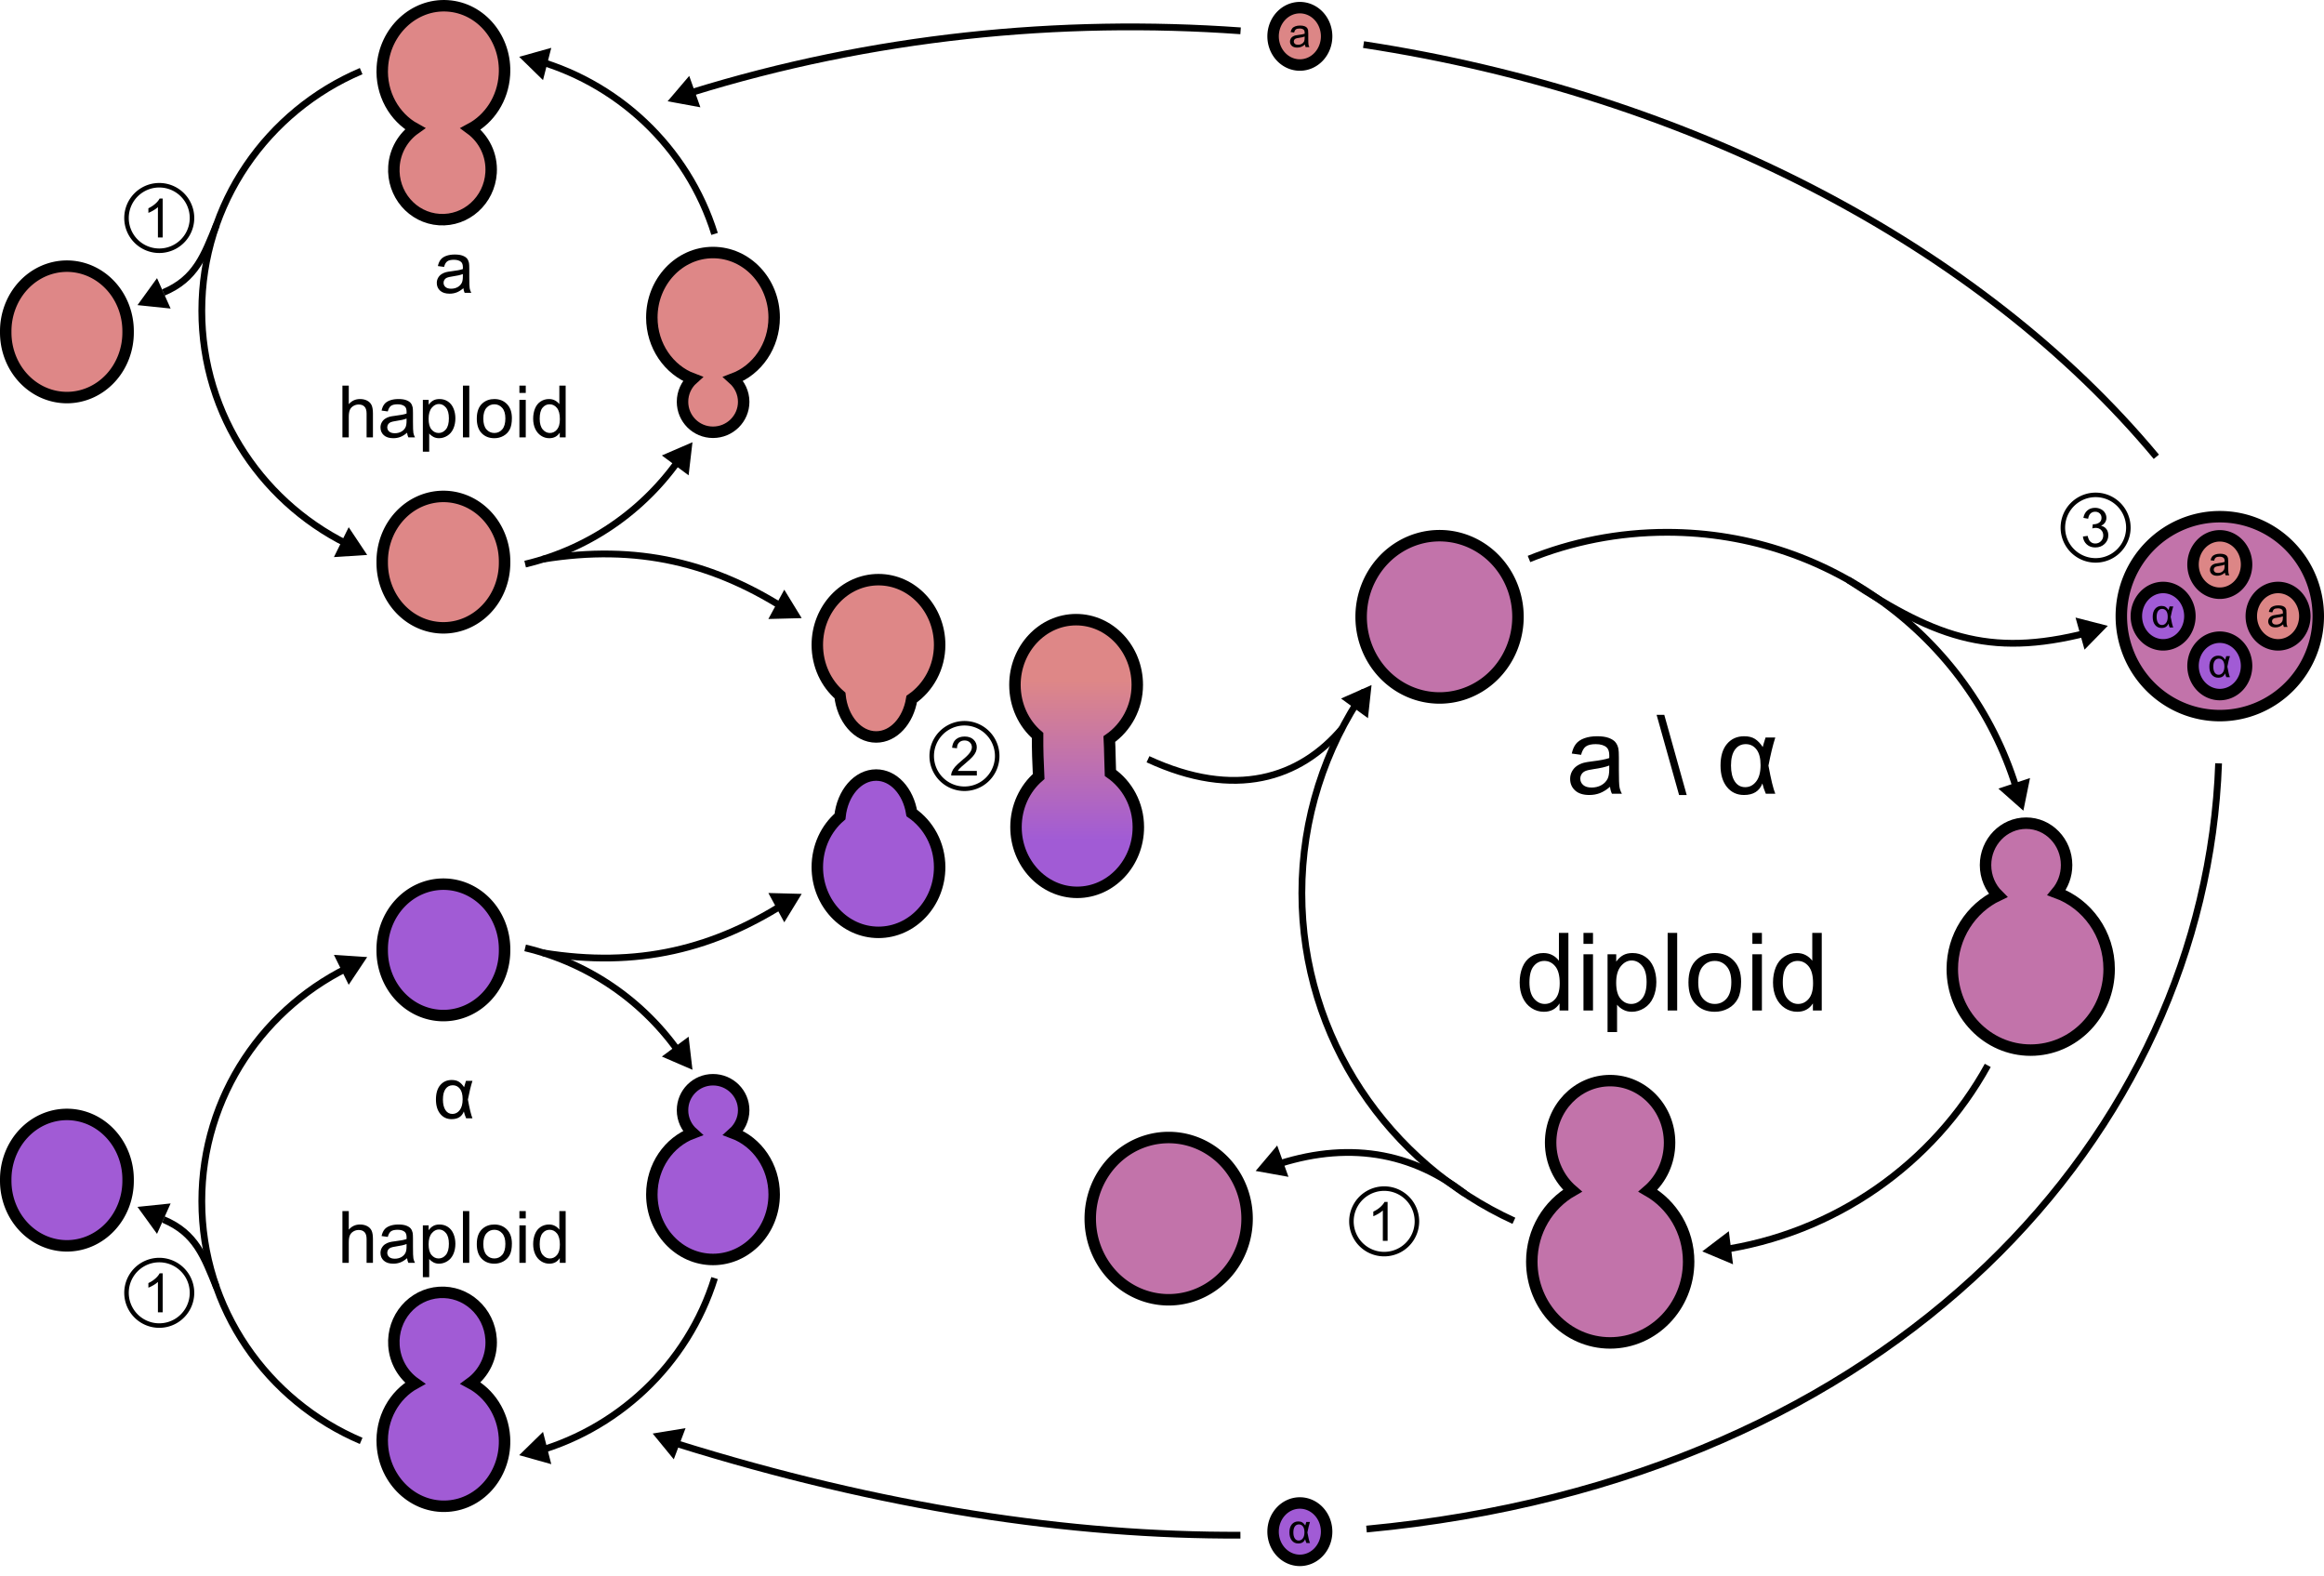 <?xml version="1.0" encoding="UTF-8" standalone="no"?>
<!-- Created with Inkscape (http://www.inkscape.org/) -->
<svg
   xmlns:svg="http://www.w3.org/2000/svg"
   xmlns="http://www.w3.org/2000/svg"
   xmlns:xlink="http://www.w3.org/1999/xlink"
   version="1.0"
   width="1029.382"
   height="697.772"
   id="svg2">
  <defs
     id="defs4">
    <linearGradient
       id="linearGradient4755">
      <stop
         style="stop-color:#de8787;stop-opacity:1"
         offset="0"
         id="stop4757" />
      <stop
         style="stop-color:#a15bd5;stop-opacity:1"
         offset="1"
         id="stop4759" />
    </linearGradient>
    <linearGradient
       id="linearGradient4744">
      <stop
         style="stop-color:#de8787;stop-opacity:0.794"
         offset="0"
         id="stop4752" />
      <stop
         style="stop-color:#de8787;stop-opacity:0"
         offset="1"
         id="stop4748" />
    </linearGradient>
    <linearGradient
       x1="330.266"
       y1="345.149"
       x2="330.266"
       y2="368.752"
       id="linearGradient3513"
       xlink:href="#linearGradient4755"
       gradientUnits="userSpaceOnUse"
       gradientTransform="matrix(3,0,0,3,-694.584,-732.225)" />
  </defs>
  <g
     transform="translate(180.668,-1.923)"
     id="layer1">
    <path
       d="M 295.979,276.338 C 281.019,276.338 268.885,289.318 268.885,305.213 C 268.885,314.254 272.776,322.339 278.916,327.619 C 278.867,333.866 279.086,339.586 279.385,345.807 C 273.244,351.087 269.354,359.172 269.354,368.213 C 269.354,384.108 281.488,397.088 296.448,397.088 C 311.407,397.088 323.541,384.108 323.541,368.213 C 323.541,358.126 318.563,349.356 311.166,344.213 C 310.939,339.074 310.977,334.312 310.698,329.213 C 318.094,324.07 323.073,315.3 323.073,305.213 C 323.073,289.318 310.939,276.338 295.979,276.338 z "
       style="fill:url(#linearGradient3513);fill-opacity:1;fill-rule:nonzero;stroke:black;stroke-width:5.076;stroke-linecap:butt;stroke-linejoin:miter;stroke-miterlimit:4;stroke-dasharray:none;stroke-opacity:1"
       id="path3843" />
    <use
       transform="matrix(3,0,0,3,-788.033,-418.678)"
       style="fill:#c273aa;fill-opacity:1"
       id="use4765"
       x="0"
       y="0"
       width="744.094"
       height="1052.362"
       xlink:href="#path4763" />
    <g
       transform="matrix(3,0,0,3,-668.047,-685.193)"
       id="g2136">
      <path
         d="M 263.611,295.577 C 258.293,303.845 249.878,309.962 239.995,312.31 M 214.92,309.91 C 201.553,303.85 192.255,290.454 192.255,274.914 C 192.255,259.042 201.954,245.406 215.783,239.539 M 240.425,237.623 C 253.537,240.897 264,250.821 267.962,263.569"
         style="fill:none;fill-opacity:1;fill-rule:nonzero;stroke:black;stroke-width:1;stroke-linecap:butt;stroke-linejoin:miter;stroke-miterlimit:4;stroke-opacity:1"
         id="path8773" />
      <path
         d="M 291.82,337.823 C 289.095,337.823 286.836,335.151 286.476,331.698 C 284.429,329.938 283.132,327.243 283.132,324.23 C 283.132,318.931 287.177,314.605 292.163,314.605 C 297.15,314.605 301.195,318.931 301.195,324.23 C 301.195,327.592 299.535,330.515 297.07,332.23 C 296.548,335.425 294.405,337.823 291.82,337.823 z "
         style="fill:#de8787;fill-opacity:1;fill-rule:nonzero;stroke:black;stroke-width:1.692;stroke-linecap:butt;stroke-linejoin:miter;stroke-miterlimit:4;stroke-dasharray:none;stroke-opacity:1"
         id="path3834" />
      <path
         d="M 98.242 292.962 A 9.034 9.598 0 1 1  80.175,292.962 A 9.034 9.598 0 1 1  98.242 292.962 z"
         transform="translate(83.131,-14.936)"
         style="fill:#de8787;fill-opacity:1;fill-rule:nonzero;stroke:black;stroke-width:1.692;stroke-linecap:butt;stroke-linejoin:miter;stroke-miterlimit:4;stroke-dasharray:none;stroke-opacity:1"
         id="path2021" />
      <path
         d="M 267.731,266.317 C 262.745,266.317 258.7,270.613 258.7,275.911 C 258.7,280.09 261.221,283.656 264.731,284.973 C 263.807,285.801 263.231,287.012 263.231,288.348 C 263.231,290.842 265.238,292.848 267.731,292.848 C 270.225,292.848 272.262,290.842 272.262,288.348 C 272.262,287.012 271.655,285.801 270.731,284.973 C 274.247,283.659 276.762,280.094 276.762,275.911 C 276.762,270.613 272.718,266.317 267.731,266.317 z "
         style="fill:#de8787;fill-opacity:1;fill-rule:nonzero;stroke:black;stroke-width:1.692;stroke-linecap:butt;stroke-linejoin:miter;stroke-miterlimit:4;stroke-dasharray:none;stroke-opacity:1"
         id="path2910" />
      <path
         d="M 228.547,229.903 C 223.571,229.58 219.255,233.636 218.913,238.923 C 218.659,242.836 220.669,246.345 223.74,248.036 C 221.988,249.278 220.774,251.281 220.622,253.627 C 220.358,257.696 223.359,261.195 227.317,261.452 C 231.276,261.708 234.703,258.625 234.967,254.557 C 235.138,251.907 233.902,249.498 231.942,248.066 C 234.724,246.577 236.709,243.618 236.937,240.092 C 237.28,234.804 233.524,230.225 228.547,229.903 z "
         style="fill:#de8787;fill-opacity:1;fill-rule:nonzero;stroke:black;stroke-width:1.692;stroke-linecap:butt;stroke-linejoin:miter;stroke-miterlimit:4;stroke-dasharray:none;stroke-opacity:1"
         id="path4788" />
      <path
         d="M 98.242 292.962 A 9.034 9.598 0 1 1  80.175,292.962 A 9.034 9.598 0 1 1  98.242 292.962 z"
         transform="translate(138.717,19.055)"
         style="fill:#de8787;fill-opacity:1;fill-rule:nonzero;stroke:black;stroke-width:1.692;stroke-linecap:butt;stroke-linejoin:miter;stroke-miterlimit:4;stroke-dasharray:none;stroke-opacity:1"
         id="path4916" />
      <path
         d="M 260.567,319.075 L 257.741,317.602 L 260.43,315.89 L 260.567,319.075 z "
         transform="matrix(-0.915,-0.404,-0.404,0.915,579.92,124.034)"
         style="fill:black;fill-opacity:1;fill-rule:nonzero;stroke:black;stroke-width:1;stroke-linecap:butt;stroke-linejoin:miter;stroke-miterlimit:4;stroke-dasharray:none;stroke-opacity:1"
         id="path6728" />
      <g
         transform="translate(0.888,-5.284404e-5)"
         id="g9666">
        <path
           d="M 193.54,262.207 C 191.698,266.68 190.511,270.211 185.695,272.212"
           style="fill:none;fill-rule:evenodd;stroke:black;stroke-width:1px;stroke-linecap:butt;stroke-linejoin:miter;stroke-opacity:1"
           id="path6722" />
        <path
           d="M 260.567,319.075 L 257.741,317.602 L 260.43,315.89 L 260.567,319.075 z "
           transform="matrix(0.894,-0.447,-0.447,-0.894,94.332,672.817)"
           style="fill:black;fill-opacity:1;fill-rule:nonzero;stroke:black;stroke-width:1;stroke-linecap:butt;stroke-linejoin:miter;stroke-miterlimit:4;stroke-dasharray:none;stroke-opacity:1"
           id="path7647" />
      </g>
      <path
         d="M 242.638,311.579 C 256.454,309.326 268.008,312.027 279.379,319.554"
         style="fill:none;fill-rule:evenodd;stroke:black;stroke-width:1px;stroke-linecap:butt;stroke-linejoin:miter;stroke-opacity:1"
         id="path7736" />
      <path
         d="M 260.567,319.075 L 257.741,317.602 L 260.43,315.89 L 260.567,319.075 z "
         transform="matrix(-0.899,-0.439,-0.439,0.899,651.082,147.429)"
         style="fill:black;fill-opacity:1;fill-rule:nonzero;stroke:black;stroke-width:1;stroke-linecap:butt;stroke-linejoin:miter;stroke-miterlimit:4;stroke-dasharray:none;stroke-opacity:1"
         id="path7755" />
      <path
         d="M 260.567,319.075 L 257.741,317.602 L 260.43,315.89 L 260.567,319.075 z "
         transform="matrix(-0.311,-0.95,-0.95,0.311,624.242,385.982)"
         style="fill:black;fill-opacity:1;fill-rule:nonzero;stroke:black;stroke-width:1;stroke-linecap:butt;stroke-linejoin:miter;stroke-miterlimit:4;stroke-dasharray:none;stroke-opacity:1"
         id="path11448" />
      <path
         d="M 260.567,319.075 L 257.741,317.602 L 260.43,315.89 L 260.567,319.075 z "
         transform="matrix(-0.436,-0.9,-0.9,0.436,661.951,391.779)"
         style="fill:black;fill-opacity:1;fill-rule:nonzero;stroke:black;stroke-width:1;stroke-linecap:butt;stroke-linejoin:miter;stroke-miterlimit:4;stroke-dasharray:none;stroke-opacity:1"
         id="path11450" />
    </g>
    <g
       transform="matrix(3,0,0,3,-668.19,-694.666)"
       id="g2104">
      <path
         d="M 263.659,388.851 C 258.341,380.583 249.926,374.467 240.043,372.119 M 214.968,374.518 C 201.6,380.579 192.303,393.975 192.303,409.514 C 192.303,425.387 202.002,439.022 215.831,444.89 M 240.472,446.805 C 253.585,443.531 264.048,433.607 268.01,420.859"
         style="fill:none;fill-opacity:1;fill-rule:nonzero;stroke:black;stroke-width:1;stroke-linecap:butt;stroke-linejoin:miter;stroke-miterlimit:4;stroke-opacity:1"
         id="path2062" />
      <path
         d="M 291.868,346.605 C 289.143,346.605 286.884,349.277 286.524,352.73 C 284.477,354.49 283.18,357.185 283.18,360.199 C 283.18,365.497 287.225,369.824 292.211,369.824 C 297.198,369.824 301.243,365.497 301.243,360.199 C 301.243,356.836 299.583,353.913 297.118,352.199 C 296.595,349.004 294.453,346.605 291.868,346.605 z "
         style="fill:#a15bd5;fill-opacity:1;fill-rule:nonzero;stroke:black;stroke-width:1.692;stroke-linecap:butt;stroke-linejoin:miter;stroke-miterlimit:4;stroke-dasharray:none;stroke-opacity:1"
         id="path2064" />
      <path
         d="M 98.242 292.962 A 9.034 9.598 0 1 1  80.175,292.962 A 9.034 9.598 0 1 1  98.242 292.962 z"
         transform="matrix(1,0,0,-1,83.179,699.364)"
         style="fill:#a15bd5;fill-opacity:1;fill-rule:nonzero;stroke:black;stroke-width:1.692;stroke-linecap:butt;stroke-linejoin:miter;stroke-miterlimit:4;stroke-dasharray:none;stroke-opacity:1"
         id="path2066" />
      <path
         d="M 267.779,418.111 C 262.793,418.111 258.748,413.816 258.748,408.517 C 258.748,404.339 261.269,400.772 264.779,399.455 C 263.855,398.628 263.279,397.417 263.279,396.08 C 263.279,393.587 265.286,391.58 267.779,391.58 C 270.272,391.58 272.31,393.587 272.31,396.08 C 272.31,397.417 271.703,398.628 270.779,399.455 C 274.294,400.769 276.81,404.335 276.81,408.517 C 276.81,413.816 272.766,418.111 267.779,418.111 z "
         style="fill:#a15bd5;fill-opacity:1;fill-rule:nonzero;stroke:black;stroke-width:1.692;stroke-linecap:butt;stroke-linejoin:miter;stroke-miterlimit:4;stroke-dasharray:none;stroke-opacity:1"
         id="path2068" />
      <path
         d="M 228.595,454.526 C 223.619,454.848 219.303,450.792 218.961,445.505 C 218.707,441.592 220.717,438.084 223.788,436.392 C 222.036,435.15 220.822,433.147 220.67,430.801 C 220.406,426.733 223.407,423.233 227.365,422.977 C 231.324,422.72 234.751,425.803 235.014,429.872 C 235.186,432.521 233.95,434.93 231.99,436.362 C 234.772,437.851 236.757,440.81 236.985,444.337 C 237.328,449.624 233.572,454.203 228.595,454.526 z "
         style="fill:#a15bd5;fill-opacity:1;fill-rule:nonzero;stroke:black;stroke-width:1.692;stroke-linecap:butt;stroke-linejoin:miter;stroke-miterlimit:4;stroke-dasharray:none;stroke-opacity:1"
         id="path2070" />
      <path
         d="M 98.242 292.962 A 9.034 9.598 0 1 1  80.175,292.962 A 9.034 9.598 0 1 1  98.242 292.962 z"
         transform="matrix(1,0,0,-1,138.764,665.373)"
         style="fill:#a15bd5;fill-opacity:1;fill-rule:nonzero;stroke:black;stroke-width:1.692;stroke-linecap:butt;stroke-linejoin:miter;stroke-miterlimit:4;stroke-dasharray:none;stroke-opacity:1"
         id="path2072" />
      <path
         d="M 260.567,319.075 L 257.741,317.602 L 260.43,315.89 L 260.567,319.075 z "
         transform="matrix(-0.915,0.404,-0.404,-0.915,579.968,560.394)"
         style="fill:black;fill-opacity:1;fill-rule:nonzero;stroke:black;stroke-width:1;stroke-linecap:butt;stroke-linejoin:miter;stroke-miterlimit:4;stroke-dasharray:none;stroke-opacity:1"
         id="path2074" />
      <g
         transform="matrix(1,0,0,-1,0.935,684.428)"
         id="g2076">
        <path
           d="M 193.54,262.207 C 191.698,266.68 190.511,270.211 185.695,272.212"
           style="fill:none;fill-rule:evenodd;stroke:black;stroke-width:1px;stroke-linecap:butt;stroke-linejoin:miter;stroke-opacity:1"
           id="path2078" />
        <path
           d="M 260.567,319.075 L 257.741,317.602 L 260.43,315.89 L 260.567,319.075 z "
           transform="matrix(0.894,-0.447,-0.447,-0.894,94.332,672.817)"
           style="fill:black;fill-opacity:1;fill-rule:nonzero;stroke:black;stroke-width:1;stroke-linecap:butt;stroke-linejoin:miter;stroke-miterlimit:4;stroke-dasharray:none;stroke-opacity:1"
           id="path2080" />
      </g>
      <path
         d="M 242.686,372.849 C 256.502,375.103 268.056,372.401 279.427,364.875"
         style="fill:none;fill-rule:evenodd;stroke:black;stroke-width:1px;stroke-linecap:butt;stroke-linejoin:miter;stroke-opacity:1"
         id="path2082" />
      <path
         d="M 260.567,319.075 L 257.741,317.602 L 260.43,315.89 L 260.567,319.075 z "
         transform="matrix(-0.899,0.439,-0.439,-0.899,651.13,536.999)"
         style="fill:black;fill-opacity:1;fill-rule:nonzero;stroke:black;stroke-width:1;stroke-linecap:butt;stroke-linejoin:miter;stroke-miterlimit:4;stroke-dasharray:none;stroke-opacity:1"
         id="path2084" />
      <path
         d="M 260.567,319.075 L 257.741,317.602 L 260.43,315.89 L 260.567,319.075 z "
         transform="matrix(-0.311,0.95,-0.95,-0.311,624.29,298.446)"
         style="fill:black;fill-opacity:1;fill-rule:nonzero;stroke:black;stroke-width:1;stroke-linecap:butt;stroke-linejoin:miter;stroke-miterlimit:4;stroke-dasharray:none;stroke-opacity:1"
         id="path2086" />
      <path
         d="M 260.567,319.075 L 257.741,317.602 L 260.43,315.89 L 260.567,319.075 z "
         transform="matrix(-0.436,0.9,-0.9,-0.436,661.999,292.65)"
         style="fill:black;fill-opacity:1;fill-rule:nonzero;stroke:black;stroke-width:1;stroke-linecap:butt;stroke-linejoin:miter;stroke-miterlimit:4;stroke-dasharray:none;stroke-opacity:1"
         id="path2088" />
    </g>
    <path
       d="M 594.817 440.89 A 14.539 14.68 0 1 1  565.739,440.89 A 14.539 14.68 0 1 1  594.817 440.89 z"
       transform="matrix(3,0,0,3,-938.274,-1047.886)"
       style="fill:#c273aa;fill-opacity:1;fill-rule:nonzero;stroke:black;stroke-width:1.692;stroke-linecap:butt;stroke-linejoin:miter;stroke-miterlimit:4;stroke-dasharray:none;stroke-opacity:1"
       id="path4792" />
    <path
       d="M 260.567,319.075 L 257.741,317.602 L 260.43,315.89 L 260.567,319.075 z "
       transform="matrix(-2.851,0.933,0.933,2.851,1188.567,-866.084)"
       style="fill:black;fill-opacity:1;fill-rule:nonzero;stroke:black;stroke-width:1;stroke-linecap:butt;stroke-linejoin:miter;stroke-miterlimit:4;stroke-dasharray:none;stroke-opacity:1"
       id="path2134" />
    <g
       transform="matrix(3,0,0,3,-668.047,-685.193)"
       id="g3110">
      <path
         d="M 461.614,350.551 C 458.308,350.551 455.614,353.323 455.614,356.739 C 455.614,358.494 456.32,360.081 457.457,361.207 C 453.474,363.102 450.707,367.253 450.707,372.082 C 450.707,378.694 455.879,384.051 462.27,384.051 C 468.661,384.051 473.864,378.694 473.864,372.082 C 473.864,366.869 470.612,362.445 466.114,360.801 C 467.028,359.714 467.582,358.291 467.582,356.739 C 467.582,353.323 464.919,350.551 461.614,350.551 z "
         style="fill:#c273aa;fill-opacity:1;fill-rule:nonzero;stroke:black;stroke-width:1.692;stroke-linecap:butt;stroke-linejoin:miter;stroke-miterlimit:4;stroke-dasharray:none;stroke-opacity:1"
         id="path4767" />
      <g
         id="g3100">
        <path
           d="M 489.468 317.761 A 11.578 11.977 0 1 1  466.312,317.761 A 11.578 11.977 0 1 1  489.468 317.761 z"
           transform="translate(-102.887,2.329)"
           style="fill:#c273aa;fill-opacity:1;fill-rule:nonzero;stroke:black;stroke-width:1.692;stroke-linecap:butt;stroke-linejoin:miter;stroke-miterlimit:4;stroke-dasharray:none;stroke-opacity:1"
           id="path4763" />
        <path
           d="M 400.184,388.553 C 395.336,388.553 391.403,392.641 391.403,397.71 C 391.403,400.561 392.669,403.119 394.622,404.803 C 391.053,406.844 388.622,410.758 388.622,415.272 C 388.622,421.883 393.793,427.272 400.184,427.272 C 406.575,427.272 411.778,421.883 411.778,415.272 C 411.778,410.759 409.346,406.845 405.778,404.803 C 407.73,403.119 408.965,400.561 408.965,397.71 C 408.965,392.641 405.032,388.553 400.184,388.553 z "
           style="fill:#c273aa;fill-opacity:1;fill-rule:nonzero;stroke:black;stroke-width:1.692;stroke-linecap:butt;stroke-linejoin:miter;stroke-miterlimit:4;stroke-dasharray:none;stroke-opacity:1"
           id="path4774" />
        <path
           d="M 455.943,386.308 C 447.968,400.773 433.405,411.187 416.245,413.606 M 385.981,409.245 C 367.503,400.796 354.673,382.308 354.673,360.877 C 354.673,349.813 358.093,339.532 363.945,331.013 M 388.208,311.551 C 394.493,309.012 401.37,307.613 408.576,307.613 C 433.197,307.613 453.979,323.952 460.417,346.249"
           style="fill:none;fill-opacity:1;fill-rule:nonzero;stroke:black;stroke-width:1;stroke-linecap:butt;stroke-linejoin:miter;stroke-miterlimit:4;stroke-opacity:1"
           id="path2184" />
        <path
           d="M 260.567,319.075 L 257.741,317.602 L 260.43,315.89 L 260.567,319.075 z "
           transform="matrix(-0.358,-0.934,-0.934,0.358,849.795,474.789)"
           style="fill:black;fill-opacity:1;fill-rule:nonzero;stroke:black;stroke-width:1;stroke-linecap:butt;stroke-linejoin:miter;stroke-miterlimit:4;stroke-dasharray:none;stroke-opacity:1"
           id="path3074" />
        <path
           d="M 260.567,319.075 L 257.741,317.602 L 260.43,315.89 L 260.567,319.075 z "
           transform="matrix(-0.639,-0.77,-0.77,0.639,826.976,410.383)"
           style="fill:black;fill-opacity:1;fill-rule:nonzero;stroke:black;stroke-width:1;stroke-linecap:butt;stroke-linejoin:miter;stroke-miterlimit:4;stroke-dasharray:none;stroke-opacity:1"
           id="path3076" />
        <path
           d="M 260.567,319.075 L 257.741,317.602 L 260.43,315.89 L 260.567,319.075 z "
           transform="matrix(-0.443,-0.896,-0.896,0.443,762.779,424.375)"
           style="fill:black;fill-opacity:1;fill-rule:nonzero;stroke:black;stroke-width:1;stroke-linecap:butt;stroke-linejoin:miter;stroke-miterlimit:4;stroke-dasharray:none;stroke-opacity:1"
           id="path3078" />
      </g>
      <path
         d="M 260.567,319.075 L 257.741,317.602 L 260.43,315.89 L 260.567,319.075 z "
         transform="matrix(-0.791,-0.612,-0.612,0.791,750.178,308.626)"
         style="fill:black;fill-opacity:1;fill-rule:nonzero;stroke:black;stroke-width:1;stroke-linecap:butt;stroke-linejoin:miter;stroke-miterlimit:4;stroke-dasharray:none;stroke-opacity:1"
         id="path3080" />
      <path
         d="M 378.707,405.216 C 370.135,398.543 360.1,397.518 349.462,401.477"
         style="fill:none;fill-rule:evenodd;stroke:black;stroke-width:1px;stroke-linecap:butt;stroke-linejoin:miter;stroke-opacity:1"
         id="path3108" />
    </g>
    <path
       d="M 327.817,338.146 C 366.375,356.003 395.116,346.577 413.79,324.532"
       style="fill:none;fill-rule:evenodd;stroke:black;stroke-width:3px;stroke-linecap:butt;stroke-linejoin:miter;stroke-opacity:1"
       id="path3122" />
    <path
       d="M 637.951,258.704 C 678.258,285.327 702.517,293.658 748.238,280.994"
       style="fill:none;fill-rule:evenodd;stroke:black;stroke-width:3px;stroke-linecap:butt;stroke-linejoin:miter;stroke-opacity:1"
       id="path3126" />
    <path
       d="M 368.831,15.574 C 288.827,9.846 205.73,18.021 125.327,42.981 M 774.451,204.202 C 696.425,110.496 567.347,43.663 423.296,21.671"
       style="fill:none;fill-rule:evenodd;stroke:black;stroke-width:3px;stroke-linecap:butt;stroke-linejoin:miter;stroke-opacity:1"
       id="path3128" />
    <path
       d="M 368.755,681.765 C 293.773,682.097 210.205,669.68 118.963,641.194 M 802.029,339.966 C 796.246,503.192 659.233,656.975 424.605,679.061"
       style="fill:none;fill-rule:evenodd;stroke:black;stroke-width:3px;stroke-linecap:butt;stroke-linejoin:miter;stroke-opacity:1"
       id="path3130" />
    <path
       d="M 260.567,319.075 L 257.741,317.602 L 260.43,315.89 L 260.567,319.075 z "
       transform="matrix(-2.237,1.999,1.999,2.237,62.348,-589.43)"
       style="fill:black;fill-opacity:1;fill-rule:nonzero;stroke:black;stroke-width:1;stroke-linecap:butt;stroke-linejoin:miter;stroke-miterlimit:4;stroke-dasharray:none;stroke-opacity:1"
       id="path3132" />
    <path
       d="M 260.567,319.075 L 257.741,317.602 L 260.43,315.89 L 260.567,319.075 z "
       transform="matrix(-2.365,-1.845,-1.845,2.365,1322.807,-228.101)"
       style="fill:black;fill-opacity:1;fill-rule:nonzero;stroke:black;stroke-width:1;stroke-linecap:butt;stroke-linejoin:miter;stroke-miterlimit:4;stroke-dasharray:none;stroke-opacity:1"
       id="path3134" />
    <g
       transform="translate(-1.145508e-4,0)"
       id="g3313">
      <path
         d="M 594.534 343.777 A 3.952 4.235 0 1 1  586.63,343.777 A 3.952 4.235 0 1 1  594.534 343.777 z"
         transform="matrix(3,0,0,3,-969.186,-734.528)"
         style="fill:#a15bd5;fill-opacity:1;fill-rule:nonzero;stroke:black;stroke-width:1.692;stroke-linecap:butt;stroke-linejoin:miter;stroke-miterlimit:4;stroke-dasharray:none;stroke-opacity:1"
         id="path4800" />
      <path
         d="M 805.422,292.49 L 807.039,292.49 C 806.629,293.779 806.25,295.335 805.905,297.157 C 806.315,299.419 806.693,300.974 807.039,301.824 L 805.465,301.824 C 805.213,301.238 805.023,300.67 804.894,300.119 C 804.408,301.396 803.391,302.035 801.844,302.035 C 800.672,302.035 799.729,301.595 799.014,300.717 C 798.299,299.838 797.942,298.645 797.942,297.139 C 797.942,295.593 798.301,294.396 799.019,293.549 C 799.736,292.702 800.687,292.279 801.871,292.279 C 802.603,292.279 803.201,292.427 803.664,292.723 C 804.126,293.019 804.557,293.469 804.956,294.072 C 804.997,293.867 805.152,293.34 805.422,292.49 L 805.422,292.49 z M 802.134,293.589 C 801.379,293.589 800.781,293.893 800.341,294.503 C 799.902,295.112 799.682,295.991 799.682,297.139 C 799.682,298.259 799.89,299.137 800.306,299.776 C 800.722,300.415 801.302,300.734 802.047,300.734 C 802.773,300.734 803.38,300.419 803.866,299.789 C 804.352,299.159 804.595,298.253 804.595,297.069 C 804.595,295.921 804.368,295.053 803.914,294.468 C 803.46,293.882 802.867,293.589 802.134,293.589 L 802.134,293.589 z "
         id="flowRoot3287" />
    </g>
    <g
       transform="translate(-1.145508e-4,0)"
       id="g3309">
      <path
         d="M 594.534 343.777 A 3.952 4.235 0 1 1  586.63,343.777 A 3.952 4.235 0 1 1  594.534 343.777 z"
         transform="matrix(3,0,0,3,-969.186,-779.414)"
         style="fill:#dc8686;fill-opacity:1;fill-rule:nonzero;stroke:black;stroke-width:1.692;stroke-linecap:butt;stroke-linejoin:miter;stroke-miterlimit:4;stroke-dasharray:none;stroke-opacity:1"
         id="path4794" />
      <path
         d="M 804.819,255.537 C 804.233,256.035 803.67,256.386 803.128,256.591 C 802.586,256.796 802.004,256.899 801.383,256.899 C 800.358,256.899 799.569,256.649 799.019,256.148 C 798.468,255.647 798.192,255.006 798.192,254.227 C 798.192,253.77 798.296,253.353 798.505,252.975 C 798.713,252.597 798.985,252.294 799.322,252.065 C 799.659,251.837 800.038,251.664 800.46,251.546 C 800.771,251.464 801.239,251.385 801.866,251.309 C 803.144,251.157 804.084,250.975 804.688,250.764 C 804.693,250.547 804.696,250.41 804.696,250.351 C 804.696,249.707 804.547,249.253 804.248,248.989 C 803.844,248.631 803.243,248.453 802.446,248.453 C 801.702,248.453 801.153,248.583 800.798,248.844 C 800.444,249.105 800.182,249.566 800.012,250.228 L 798.465,250.017 C 798.606,249.355 798.837,248.82 799.159,248.413 C 799.482,248.006 799.947,247.692 800.557,247.473 C 801.166,247.253 801.872,247.143 802.675,247.143 C 803.472,247.143 804.119,247.237 804.617,247.424 C 805.115,247.612 805.482,247.848 805.716,248.132 C 805.95,248.416 806.114,248.775 806.208,249.209 C 806.261,249.478 806.287,249.964 806.287,250.668 L 806.287,252.777 C 806.287,254.248 806.321,255.178 806.388,255.567 C 806.456,255.957 806.589,256.331 806.788,256.688 L 805.136,256.688 C 804.972,256.36 804.866,255.976 804.819,255.537 L 804.819,255.537 z M 804.688,252.003 C 804.113,252.238 803.252,252.437 802.104,252.601 C 801.453,252.695 800.993,252.8 800.724,252.918 C 800.454,253.035 800.246,253.206 800.1,253.432 C 799.953,253.657 799.88,253.908 799.88,254.183 C 799.88,254.605 800.04,254.957 800.359,255.238 C 800.678,255.519 801.146,255.66 801.761,255.66 C 802.37,255.66 802.912,255.526 803.387,255.26 C 803.861,254.993 804.21,254.628 804.433,254.166 C 804.603,253.808 804.688,253.281 804.688,252.584 L 804.688,252.003 z "
         id="flowRoot3295" />
    </g>
    <use
       transform="translate(-407.476,-233.903)"
       id="use3323"
       x="0"
       y="0"
       width="1029.382"
       height="681.349"
       xlink:href="#g3309" />
    <use
       transform="translate(25.81,22.867)"
       id="use3325"
       x="0"
       y="0"
       width="1029.382"
       height="681.349"
       xlink:href="#g3309" />
    <use
       transform="translate(-25.102,-22.02)"
       id="use3327"
       x="0"
       y="0"
       width="1029.382"
       height="681.349"
       xlink:href="#g3313" />
    <use
       transform="translate(-407.477,383.407)"
       id="use3329"
       x="0"
       y="0"
       width="1029.382"
       height="681.349"
       xlink:href="#g3313" />
    <path
       d="M 712.203,342.797 C 710.641,344.125 709.137,345.063 707.691,345.609 C 706.246,346.156 704.695,346.43 703.039,346.43 C 700.305,346.43 698.203,345.762 696.734,344.426 C 695.266,343.09 694.531,341.383 694.531,339.305 C 694.531,338.086 694.809,336.973 695.363,335.965 C 695.918,334.957 696.645,334.149 697.543,333.539 C 698.441,332.93 699.453,332.469 700.578,332.156 C 701.406,331.938 702.656,331.727 704.328,331.524 C 707.734,331.117 710.242,330.633 711.852,330.07 C 711.867,329.492 711.875,329.125 711.875,328.969 C 711.875,327.25 711.477,326.039 710.68,325.336 C 709.602,324.383 708,323.906 705.875,323.906 C 703.891,323.906 702.426,324.254 701.48,324.949 C 700.535,325.645 699.836,326.875 699.383,328.641 L 695.258,328.078 C 695.633,326.313 696.25,324.887 697.109,323.801 C 697.969,322.715 699.211,321.879 700.836,321.293 C 702.461,320.707 704.344,320.414 706.484,320.414 C 708.609,320.414 710.336,320.664 711.664,321.164 C 712.992,321.664 713.969,322.293 714.594,323.051 C 715.219,323.809 715.656,324.766 715.906,325.922 C 716.047,326.641 716.117,327.938 716.117,329.813 L 716.117,335.438 C 716.117,339.359 716.207,341.84 716.387,342.879 C 716.566,343.918 716.922,344.914 717.453,345.867 L 713.047,345.867 C 712.609,344.992 712.328,343.969 712.203,342.797 L 712.203,342.797 z M 711.852,333.375 C 710.32,334 708.023,334.531 704.961,334.969 C 703.227,335.219 702,335.5 701.281,335.813 C 700.562,336.125 700.008,336.582 699.617,337.184 C 699.227,337.785 699.031,338.453 699.031,339.188 C 699.031,340.313 699.457,341.25 700.309,342 C 701.16,342.75 702.406,343.125 704.047,343.125 C 705.672,343.125 707.117,342.77 708.383,342.059 C 709.648,341.348 710.578,340.375 711.172,339.141 C 711.625,338.188 711.852,336.781 711.852,334.922 L 711.852,333.375 z M 742.789,346.453 L 732.828,310.922 L 736.227,310.922 L 746.164,346.453 L 742.789,346.453 z M 781.086,320.977 L 785.398,320.977 C 784.305,324.414 783.297,328.563 782.375,333.422 C 783.469,339.453 784.477,343.602 785.398,345.867 L 781.203,345.867 C 780.531,344.305 780.023,342.789 779.68,341.32 C 778.383,344.727 775.672,346.43 771.547,346.43 C 768.422,346.43 765.906,345.258 764,342.914 C 762.094,340.57 761.141,337.391 761.141,333.375 C 761.141,329.25 762.098,326.059 764.012,323.801 C 765.926,321.543 768.461,320.414 771.617,320.414 C 773.57,320.414 775.164,320.809 776.398,321.598 C 777.633,322.387 778.781,323.586 779.844,325.195 C 779.953,324.649 780.367,323.242 781.086,320.977 L 781.086,320.977 z M 772.32,323.906 C 770.305,323.906 768.711,324.719 767.539,326.344 C 766.367,327.969 765.781,330.313 765.781,333.375 C 765.781,336.359 766.336,338.703 767.445,340.406 C 768.555,342.109 770.102,342.961 772.086,342.961 C 774.023,342.961 775.641,342.121 776.938,340.441 C 778.234,338.762 778.883,336.344 778.883,333.188 C 778.883,330.125 778.277,327.813 777.066,326.25 C 775.855,324.688 774.273,323.906 772.32,323.906 L 772.32,323.906 z M 689.844,441.867 L 689.844,438.727 C 688.266,441.195 685.945,442.43 682.883,442.43 C 680.898,442.43 679.074,441.883 677.41,440.789 C 675.746,439.695 674.457,438.168 673.543,436.207 C 672.629,434.246 672.172,431.992 672.172,429.445 C 672.172,426.961 672.586,424.707 673.414,422.684 C 674.242,420.66 675.484,419.109 677.141,418.031 C 678.797,416.953 680.648,416.414 682.695,416.414 C 684.195,416.414 685.531,416.731 686.703,417.363 C 687.875,417.996 688.828,418.82 689.562,419.836 L 689.562,407.508 L 693.758,407.508 L 693.758,441.867 L 689.844,441.867 z M 676.508,429.445 C 676.508,432.633 677.18,435.016 678.523,436.594 C 679.867,438.172 681.453,438.961 683.281,438.961 C 685.125,438.961 686.691,438.207 687.98,436.699 C 689.27,435.192 689.914,432.891 689.914,429.797 C 689.914,426.391 689.258,423.891 687.945,422.297 C 686.633,420.703 685.016,419.906 683.094,419.906 C 681.219,419.906 679.652,420.672 678.395,422.203 C 677.137,423.734 676.508,426.149 676.508,429.445 L 676.508,429.445 z M 700.438,412.359 L 700.438,407.508 L 704.656,407.508 L 704.656,412.359 L 700.438,412.359 z M 700.438,441.867 L 700.438,416.977 L 704.656,416.977 L 704.656,441.867 L 700.438,441.867 z M 711.102,451.406 L 711.102,416.977 L 714.945,416.977 L 714.945,420.211 C 715.852,418.945 716.875,417.996 718.016,417.363 C 719.156,416.731 720.539,416.414 722.164,416.414 C 724.289,416.414 726.164,416.961 727.789,418.055 C 729.414,419.149 730.641,420.692 731.469,422.684 C 732.297,424.676 732.711,426.859 732.711,429.234 C 732.711,431.781 732.254,434.074 731.34,436.113 C 730.426,438.152 729.098,439.715 727.355,440.801 C 725.613,441.887 723.781,442.43 721.859,442.43 C 720.453,442.43 719.191,442.133 718.074,441.539 C 716.957,440.945 716.039,440.195 715.32,439.289 L 715.32,451.406 L 711.102,451.406 z M 714.922,429.563 C 714.922,432.766 715.57,435.133 716.867,436.664 C 718.164,438.195 719.734,438.961 721.578,438.961 C 723.453,438.961 725.059,438.168 726.395,436.582 C 727.73,434.996 728.398,432.539 728.398,429.211 C 728.398,426.039 727.746,423.664 726.441,422.086 C 725.137,420.508 723.578,419.719 721.766,419.719 C 719.969,419.719 718.379,420.559 716.996,422.238 C 715.613,423.918 714.922,426.359 714.922,429.563 L 714.922,429.563 z M 737.727,441.867 L 737.727,407.508 L 741.945,407.508 L 741.945,441.867 L 737.727,441.867 z M 746.938,429.422 C 746.938,424.813 748.219,421.399 750.781,419.18 C 752.922,417.336 755.531,416.414 758.609,416.414 C 762.031,416.414 764.828,417.535 767,419.777 C 769.172,422.02 770.258,425.117 770.258,429.07 C 770.258,432.274 769.777,434.793 768.816,436.629 C 767.855,438.465 766.457,439.891 764.621,440.906 C 762.785,441.922 760.781,442.43 758.609,442.43 C 755.125,442.43 752.309,441.313 750.16,439.078 C 748.012,436.844 746.938,433.625 746.938,429.422 L 746.938,429.422 z M 751.273,429.422 C 751.273,432.609 751.969,434.996 753.359,436.582 C 754.75,438.168 756.5,438.961 758.609,438.961 C 760.703,438.961 762.445,438.164 763.836,436.57 C 765.227,434.977 765.922,432.547 765.922,429.281 C 765.922,426.203 765.223,423.871 763.824,422.285 C 762.426,420.699 760.687,419.906 758.609,419.906 C 756.5,419.906 754.75,420.695 753.359,422.274 C 751.969,423.852 751.273,426.234 751.273,429.422 L 751.273,429.422 z M 775.25,412.359 L 775.25,407.508 L 779.469,407.508 L 779.469,412.359 L 775.25,412.359 z M 775.25,441.867 L 775.25,416.977 L 779.469,416.977 L 779.469,441.867 L 775.25,441.867 z M 802.062,441.867 L 802.062,438.727 C 800.484,441.195 798.164,442.43 795.102,442.43 C 793.117,442.43 791.293,441.883 789.629,440.789 C 787.965,439.695 786.676,438.168 785.762,436.207 C 784.848,434.246 784.391,431.992 784.391,429.445 C 784.391,426.961 784.805,424.707 785.633,422.684 C 786.461,420.66 787.703,419.109 789.359,418.031 C 791.016,416.953 792.867,416.414 794.914,416.414 C 796.414,416.414 797.75,416.731 798.922,417.363 C 800.094,417.996 801.047,418.82 801.781,419.836 L 801.781,407.508 L 805.977,407.508 L 805.977,441.867 L 802.062,441.867 z M 788.727,429.445 C 788.727,432.633 789.398,435.016 790.742,436.594 C 792.086,438.172 793.672,438.961 795.5,438.961 C 797.344,438.961 798.91,438.207 800.199,436.699 C 801.488,435.192 802.133,432.891 802.133,429.797 C 802.133,426.391 801.477,423.891 800.164,422.297 C 798.852,420.703 797.234,419.906 795.312,419.906 C 793.437,419.906 791.871,420.672 790.613,422.203 C 789.355,423.734 788.727,426.149 788.727,429.445 L 788.727,429.445 z "
       transform="translate(-179.729,7.552)"
       style="font-size:48px;font-style:normal;font-variant:normal;font-weight:normal;font-stretch:normal;text-align:center;line-height:100%;writing-mode:lr-tb;text-anchor:middle;font-family:Arial"
       id="flowRoot3439" />
    <path
       d="M 744.031,333.125 C 742.99,334.01 741.987,334.635 741.023,335 C 740.06,335.365 739.026,335.547 737.922,335.547 C 736.099,335.547 734.698,335.102 733.719,334.211 C 732.74,333.32 732.25,332.182 732.25,330.797 C 732.25,329.984 732.435,329.242 732.805,328.57 C 733.174,327.899 733.659,327.359 734.258,326.953 C 734.857,326.547 735.531,326.24 736.281,326.031 C 736.833,325.885 737.667,325.745 738.781,325.609 C 741.052,325.339 742.724,325.016 743.797,324.641 C 743.807,324.255 743.812,324.01 743.812,323.906 C 743.812,322.76 743.547,321.953 743.016,321.484 C 742.297,320.849 741.229,320.531 739.812,320.531 C 738.49,320.531 737.513,320.763 736.883,321.227 C 736.253,321.69 735.786,322.51 735.484,323.688 L 732.734,323.313 C 732.984,322.135 733.396,321.185 733.969,320.461 C 734.542,319.737 735.37,319.18 736.453,318.789 C 737.536,318.399 738.792,318.203 740.219,318.203 C 741.635,318.203 742.786,318.37 743.672,318.703 C 744.557,319.037 745.208,319.456 745.625,319.961 C 746.042,320.466 746.333,321.104 746.5,321.875 C 746.594,322.354 746.641,323.219 746.641,324.469 L 746.641,328.219 C 746.641,330.833 746.701,332.487 746.82,333.18 C 746.94,333.872 747.177,334.537 747.531,335.172 L 744.594,335.172 C 744.302,334.589 744.115,333.906 744.031,333.125 L 744.031,333.125 z M 743.797,326.844 C 742.776,327.26 741.245,327.615 739.203,327.906 C 738.047,328.073 737.229,328.26 736.75,328.469 C 736.271,328.677 735.901,328.982 735.641,329.383 C 735.38,329.784 735.25,330.229 735.25,330.719 C 735.25,331.469 735.534,332.094 736.102,332.594 C 736.669,333.094 737.5,333.344 738.594,333.344 C 739.677,333.344 740.641,333.107 741.484,332.633 C 742.328,332.159 742.948,331.51 743.344,330.688 C 743.646,330.052 743.797,329.115 743.797,327.875 L 743.797,326.844 z M 690.453,399.172 L 690.453,376.266 L 693.266,376.266 L 693.266,384.484 C 694.578,382.964 696.234,382.203 698.234,382.203 C 699.464,382.203 700.531,382.445 701.438,382.93 C 702.344,383.414 702.992,384.083 703.383,384.938 C 703.773,385.792 703.969,387.031 703.969,388.656 L 703.969,399.172 L 701.156,399.172 L 701.156,388.656 C 701.156,387.25 700.852,386.227 700.242,385.586 C 699.633,384.945 698.771,384.625 697.656,384.625 C 696.823,384.625 696.039,384.841 695.305,385.273 C 694.57,385.706 694.047,386.292 693.734,387.031 C 693.422,387.771 693.266,388.792 693.266,390.094 L 693.266,399.172 L 690.453,399.172 z M 719.094,397.125 C 718.052,398.01 717.049,398.635 716.086,399 C 715.122,399.365 714.089,399.547 712.984,399.547 C 711.161,399.547 709.76,399.102 708.781,398.211 C 707.802,397.32 707.312,396.182 707.312,394.797 C 707.312,393.984 707.497,393.242 707.867,392.57 C 708.237,391.899 708.721,391.359 709.32,390.953 C 709.919,390.547 710.594,390.24 711.344,390.031 C 711.896,389.885 712.729,389.745 713.844,389.609 C 716.115,389.339 717.786,389.016 718.859,388.641 C 718.87,388.255 718.875,388.01 718.875,387.906 C 718.875,386.76 718.609,385.953 718.078,385.484 C 717.359,384.849 716.292,384.531 714.875,384.531 C 713.552,384.531 712.576,384.763 711.945,385.227 C 711.315,385.69 710.849,386.51 710.547,387.688 L 707.797,387.313 C 708.047,386.135 708.458,385.185 709.031,384.461 C 709.604,383.737 710.432,383.18 711.516,382.789 C 712.599,382.399 713.854,382.203 715.281,382.203 C 716.698,382.203 717.849,382.37 718.734,382.703 C 719.62,383.037 720.271,383.456 720.688,383.961 C 721.104,384.466 721.396,385.104 721.562,385.875 C 721.656,386.354 721.703,387.219 721.703,388.469 L 721.703,392.219 C 721.703,394.833 721.763,396.487 721.883,397.18 C 722.003,397.872 722.24,398.537 722.594,399.172 L 719.656,399.172 C 719.365,398.589 719.177,397.906 719.094,397.125 L 719.094,397.125 z M 718.859,390.844 C 717.839,391.26 716.307,391.615 714.266,391.906 C 713.109,392.073 712.292,392.26 711.812,392.469 C 711.333,392.677 710.964,392.982 710.703,393.383 C 710.443,393.784 710.312,394.229 710.312,394.719 C 710.312,395.469 710.596,396.094 711.164,396.594 C 711.732,397.094 712.562,397.344 713.656,397.344 C 714.74,397.344 715.703,397.107 716.547,396.633 C 717.391,396.159 718.01,395.51 718.406,394.688 C 718.708,394.052 718.859,393.115 718.859,391.875 L 718.859,390.844 z M 726.078,405.531 L 726.078,382.578 L 728.641,382.578 L 728.641,384.734 C 729.245,383.891 729.927,383.258 730.688,382.836 C 731.448,382.414 732.37,382.203 733.453,382.203 C 734.87,382.203 736.12,382.568 737.203,383.297 C 738.286,384.026 739.104,385.055 739.656,386.383 C 740.208,387.711 740.484,389.167 740.484,390.75 C 740.484,392.448 740.18,393.977 739.57,395.336 C 738.961,396.695 738.076,397.737 736.914,398.461 C 735.753,399.185 734.531,399.547 733.25,399.547 C 732.312,399.547 731.471,399.349 730.727,398.953 C 729.982,398.557 729.37,398.057 728.891,397.453 L 728.891,405.531 L 726.078,405.531 z M 728.625,390.969 C 728.625,393.104 729.057,394.682 729.922,395.703 C 730.786,396.724 731.833,397.234 733.062,397.234 C 734.312,397.234 735.383,396.706 736.273,395.648 C 737.164,394.591 737.609,392.953 737.609,390.734 C 737.609,388.62 737.174,387.037 736.305,385.984 C 735.435,384.932 734.396,384.406 733.188,384.406 C 731.99,384.406 730.93,384.966 730.008,386.086 C 729.086,387.206 728.625,388.833 728.625,390.969 L 728.625,390.969 z M 743.828,399.172 L 743.828,376.266 L 746.641,376.266 L 746.641,399.172 L 743.828,399.172 z M 749.969,390.875 C 749.969,387.802 750.823,385.526 752.531,384.047 C 753.958,382.818 755.698,382.203 757.75,382.203 C 760.031,382.203 761.896,382.951 763.344,384.445 C 764.792,385.94 765.516,388.005 765.516,390.641 C 765.516,392.776 765.195,394.456 764.555,395.68 C 763.914,396.904 762.982,397.854 761.758,398.531 C 760.534,399.208 759.198,399.547 757.75,399.547 C 755.427,399.547 753.549,398.802 752.117,397.313 C 750.685,395.823 749.969,393.677 749.969,390.875 L 749.969,390.875 z M 752.859,390.875 C 752.859,393 753.323,394.591 754.25,395.648 C 755.177,396.706 756.344,397.234 757.75,397.234 C 759.146,397.234 760.307,396.703 761.234,395.641 C 762.161,394.578 762.625,392.958 762.625,390.781 C 762.625,388.729 762.159,387.175 761.227,386.117 C 760.294,385.06 759.135,384.531 757.75,384.531 C 756.344,384.531 755.177,385.057 754.25,386.109 C 753.323,387.162 752.859,388.75 752.859,390.875 L 752.859,390.875 z M 768.844,379.5 L 768.844,376.266 L 771.656,376.266 L 771.656,379.5 L 768.844,379.5 z M 768.844,399.172 L 768.844,382.578 L 771.656,382.578 L 771.656,399.172 L 768.844,399.172 z M 786.719,399.172 L 786.719,397.078 C 785.667,398.724 784.12,399.547 782.078,399.547 C 780.755,399.547 779.539,399.182 778.43,398.453 C 777.32,397.724 776.461,396.706 775.852,395.398 C 775.242,394.091 774.938,392.589 774.938,390.891 C 774.938,389.234 775.214,387.732 775.766,386.383 C 776.318,385.034 777.146,384 778.25,383.281 C 779.354,382.563 780.589,382.203 781.953,382.203 C 782.953,382.203 783.844,382.414 784.625,382.836 C 785.406,383.258 786.042,383.807 786.531,384.484 L 786.531,376.266 L 789.328,376.266 L 789.328,399.172 L 786.719,399.172 z M 777.828,390.891 C 777.828,393.016 778.276,394.604 779.172,395.656 C 780.068,396.708 781.125,397.234 782.344,397.234 C 783.573,397.234 784.617,396.732 785.477,395.727 C 786.336,394.721 786.766,393.188 786.766,391.125 C 786.766,388.854 786.328,387.188 785.453,386.125 C 784.578,385.063 783.5,384.531 782.219,384.531 C 780.969,384.531 779.924,385.042 779.086,386.063 C 778.247,387.083 777.828,388.693 777.828,390.891 L 777.828,390.891 z "
       transform="translate(-719.448,-203.568)"
       style="font-size:32px;font-style:normal;font-variant:normal;font-weight:normal;font-stretch:normal;text-align:center;line-height:100%;writing-mode:lr-tb;text-anchor:middle;font-family:Arial"
       id="flowRoot3545" />
    <path
       d="M 745.172,318.578 L 748.047,318.578 C 747.318,320.87 746.646,323.635 746.031,326.875 C 746.76,330.896 747.432,333.662 748.047,335.172 L 745.25,335.172 C 744.802,334.13 744.464,333.12 744.234,332.141 C 743.37,334.412 741.562,335.547 738.812,335.547 C 736.729,335.547 735.052,334.766 733.781,333.203 C 732.51,331.641 731.875,329.521 731.875,326.844 C 731.875,324.094 732.513,321.966 733.789,320.461 C 735.065,318.956 736.755,318.203 738.859,318.203 C 740.161,318.203 741.224,318.466 742.047,318.992 C 742.87,319.518 743.635,320.318 744.344,321.391 C 744.417,321.026 744.693,320.089 745.172,318.578 L 745.172,318.578 z M 739.328,320.531 C 737.984,320.531 736.922,321.073 736.141,322.156 C 735.359,323.24 734.969,324.802 734.969,326.844 C 734.969,328.833 735.339,330.396 736.078,331.531 C 736.818,332.667 737.849,333.234 739.172,333.234 C 740.464,333.234 741.542,332.675 742.406,331.555 C 743.271,330.435 743.703,328.823 743.703,326.719 C 743.703,324.677 743.299,323.135 742.492,322.094 C 741.685,321.052 740.63,320.531 739.328,320.531 L 739.328,320.531 z M 690.453,399.172 L 690.453,376.266 L 693.266,376.266 L 693.266,384.484 C 694.578,382.964 696.234,382.203 698.234,382.203 C 699.464,382.203 700.531,382.445 701.438,382.93 C 702.344,383.414 702.992,384.083 703.383,384.938 C 703.773,385.792 703.969,387.031 703.969,388.656 L 703.969,399.172 L 701.156,399.172 L 701.156,388.656 C 701.156,387.25 700.852,386.227 700.242,385.586 C 699.633,384.945 698.771,384.625 697.656,384.625 C 696.823,384.625 696.039,384.841 695.305,385.273 C 694.57,385.706 694.047,386.292 693.734,387.031 C 693.422,387.771 693.266,388.792 693.266,390.094 L 693.266,399.172 L 690.453,399.172 z M 719.094,397.125 C 718.052,398.01 717.049,398.635 716.086,399 C 715.122,399.365 714.089,399.547 712.984,399.547 C 711.161,399.547 709.76,399.102 708.781,398.211 C 707.802,397.32 707.312,396.182 707.312,394.797 C 707.312,393.984 707.497,393.242 707.867,392.57 C 708.237,391.899 708.721,391.359 709.32,390.953 C 709.919,390.547 710.594,390.24 711.344,390.031 C 711.896,389.885 712.729,389.745 713.844,389.609 C 716.115,389.339 717.786,389.016 718.859,388.641 C 718.87,388.255 718.875,388.01 718.875,387.906 C 718.875,386.76 718.609,385.953 718.078,385.484 C 717.359,384.849 716.292,384.531 714.875,384.531 C 713.552,384.531 712.576,384.763 711.945,385.227 C 711.315,385.69 710.849,386.51 710.547,387.688 L 707.797,387.313 C 708.047,386.135 708.458,385.185 709.031,384.461 C 709.604,383.737 710.432,383.18 711.516,382.789 C 712.599,382.399 713.854,382.203 715.281,382.203 C 716.698,382.203 717.849,382.37 718.734,382.703 C 719.62,383.037 720.271,383.456 720.688,383.961 C 721.104,384.466 721.396,385.104 721.562,385.875 C 721.656,386.354 721.703,387.219 721.703,388.469 L 721.703,392.219 C 721.703,394.833 721.763,396.487 721.883,397.18 C 722.003,397.872 722.24,398.537 722.594,399.172 L 719.656,399.172 C 719.365,398.589 719.177,397.906 719.094,397.125 L 719.094,397.125 z M 718.859,390.844 C 717.839,391.26 716.307,391.615 714.266,391.906 C 713.109,392.073 712.292,392.26 711.812,392.469 C 711.333,392.677 710.964,392.982 710.703,393.383 C 710.443,393.784 710.312,394.229 710.312,394.719 C 710.312,395.469 710.596,396.094 711.164,396.594 C 711.732,397.094 712.562,397.344 713.656,397.344 C 714.74,397.344 715.703,397.107 716.547,396.633 C 717.391,396.159 718.01,395.51 718.406,394.688 C 718.708,394.052 718.859,393.115 718.859,391.875 L 718.859,390.844 z M 726.078,405.531 L 726.078,382.578 L 728.641,382.578 L 728.641,384.734 C 729.245,383.891 729.927,383.258 730.688,382.836 C 731.448,382.414 732.37,382.203 733.453,382.203 C 734.87,382.203 736.12,382.568 737.203,383.297 C 738.286,384.026 739.104,385.055 739.656,386.383 C 740.208,387.711 740.484,389.167 740.484,390.75 C 740.484,392.448 740.18,393.977 739.57,395.336 C 738.961,396.695 738.076,397.737 736.914,398.461 C 735.753,399.185 734.531,399.547 733.25,399.547 C 732.312,399.547 731.471,399.349 730.727,398.953 C 729.982,398.557 729.37,398.057 728.891,397.453 L 728.891,405.531 L 726.078,405.531 z M 728.625,390.969 C 728.625,393.104 729.057,394.682 729.922,395.703 C 730.786,396.724 731.833,397.234 733.062,397.234 C 734.312,397.234 735.383,396.706 736.273,395.648 C 737.164,394.591 737.609,392.953 737.609,390.734 C 737.609,388.62 737.174,387.037 736.305,385.984 C 735.435,384.932 734.396,384.406 733.188,384.406 C 731.99,384.406 730.93,384.966 730.008,386.086 C 729.086,387.206 728.625,388.833 728.625,390.969 L 728.625,390.969 z M 743.828,399.172 L 743.828,376.266 L 746.641,376.266 L 746.641,399.172 L 743.828,399.172 z M 749.969,390.875 C 749.969,387.802 750.823,385.526 752.531,384.047 C 753.958,382.818 755.698,382.203 757.75,382.203 C 760.031,382.203 761.896,382.951 763.344,384.445 C 764.792,385.94 765.516,388.005 765.516,390.641 C 765.516,392.776 765.195,394.456 764.555,395.68 C 763.914,396.904 762.982,397.854 761.758,398.531 C 760.534,399.208 759.198,399.547 757.75,399.547 C 755.427,399.547 753.549,398.802 752.117,397.313 C 750.685,395.823 749.969,393.677 749.969,390.875 L 749.969,390.875 z M 752.859,390.875 C 752.859,393 753.323,394.591 754.25,395.648 C 755.177,396.706 756.344,397.234 757.75,397.234 C 759.146,397.234 760.307,396.703 761.234,395.641 C 762.161,394.578 762.625,392.958 762.625,390.781 C 762.625,388.729 762.159,387.175 761.227,386.117 C 760.294,385.06 759.135,384.531 757.75,384.531 C 756.344,384.531 755.177,385.057 754.25,386.109 C 753.323,387.162 752.859,388.75 752.859,390.875 L 752.859,390.875 z M 768.844,379.5 L 768.844,376.266 L 771.656,376.266 L 771.656,379.5 L 768.844,379.5 z M 768.844,399.172 L 768.844,382.578 L 771.656,382.578 L 771.656,399.172 L 768.844,399.172 z M 786.719,399.172 L 786.719,397.078 C 785.667,398.724 784.12,399.547 782.078,399.547 C 780.755,399.547 779.539,399.182 778.43,398.453 C 777.32,397.724 776.461,396.706 775.852,395.398 C 775.242,394.091 774.938,392.589 774.938,390.891 C 774.938,389.234 775.214,387.732 775.766,386.383 C 776.318,385.034 777.146,384 778.25,383.281 C 779.354,382.563 780.589,382.203 781.953,382.203 C 782.953,382.203 783.844,382.414 784.625,382.836 C 785.406,383.258 786.042,383.807 786.531,384.484 L 786.531,376.266 L 789.328,376.266 L 789.328,399.172 L 786.719,399.172 z M 777.828,390.891 C 777.828,393.016 778.276,394.604 779.172,395.656 C 780.068,396.708 781.125,397.234 782.344,397.234 C 783.573,397.234 784.617,396.732 785.477,395.727 C 786.336,394.721 786.766,393.188 786.766,391.125 C 786.766,388.854 786.328,387.188 785.453,386.125 C 784.578,385.063 783.5,384.531 782.219,384.531 C 780.969,384.531 779.924,385.042 779.086,386.063 C 778.247,387.083 777.828,388.693 777.828,390.891 L 777.828,390.891 z "
       transform="translate(-719.448,161.986)"
       style="font-size:32px;font-style:normal;font-variant:normal;font-weight:normal;font-stretch:normal;text-align:center;line-height:100%;writing-mode:lr-tb;text-anchor:middle;font-family:Arial"
       id="flowRoot3557" />
    <g
       transform="translate(-429.171,379.727)"
       id="g4510">
      <path
         d="M 474.659 138.729 A 14.503 14.503 0 1 1  445.652,138.729 A 14.503 14.503 0 1 1  474.659 138.729 z"
         transform="translate(-141.113,55.981)"
         style="opacity:1;fill:none;fill-opacity:1;fill-rule:nonzero;stroke:black;stroke-width:2;stroke-linecap:butt;stroke-linejoin:miter;stroke-miterlimit:4;stroke-dasharray:none;stroke-opacity:1"
         id="path3572" />
      <path
         d="M 450.629,168.023 L 448.52,168.023 L 448.52,154.581 C 448.012,155.065 447.346,155.55 446.521,156.034 C 445.697,156.519 444.957,156.882 444.301,157.124 L 444.301,155.085 C 445.48,154.53 446.512,153.858 447.395,153.069 C 448.277,152.28 448.902,151.515 449.27,150.773 L 450.629,150.773 L 450.629,168.023 z "
         transform="translate(-130.07,35.313)"
         style="font-size:24px;font-style:normal;font-variant:normal;font-weight:normal;font-stretch:normal;text-align:start;line-height:125%;writing-mode:lr-tb;text-anchor:start;font-family:Arial"
         id="flowRoot4459" />
    </g>
    <g
       transform="translate(-183.271,207.928)"
       id="g4514">
      <path
         d="M 474.659 138.729 A 14.503 14.503 0 1 1  445.652,138.729 A 14.503 14.503 0 1 1  474.659 138.729 z"
         transform="translate(-30.359,-9.944)"
         style="opacity:1;fill:none;fill-opacity:1;fill-rule:nonzero;stroke:black;stroke-width:2;stroke-linecap:butt;stroke-linejoin:miter;stroke-miterlimit:4;stroke-dasharray:none;stroke-opacity:1"
         id="path4487" />
      <path
         d="M 453.77,165.995 L 453.77,168.023 L 442.414,168.023 C 442.398,167.515 442.48,167.026 442.66,166.558 C 442.949,165.784 443.412,165.023 444.049,164.273 C 444.686,163.523 445.605,162.655 446.809,161.671 C 448.676,160.14 449.937,158.927 450.594,158.032 C 451.25,157.138 451.578,156.292 451.578,155.495 C 451.578,154.659 451.279,153.954 450.682,153.38 C 450.084,152.806 449.305,152.519 448.344,152.519 C 447.328,152.519 446.516,152.823 445.906,153.433 C 445.297,154.042 444.988,154.886 444.98,155.964 L 442.812,155.741 C 442.961,154.124 443.52,152.892 444.488,152.044 C 445.457,151.196 446.758,150.773 448.391,150.773 C 450.039,150.773 451.344,151.23 452.305,152.144 C 453.266,153.058 453.746,154.19 453.746,155.542 C 453.746,156.23 453.605,156.905 453.324,157.569 C 453.043,158.233 452.576,158.933 451.924,159.667 C 451.271,160.401 450.187,161.409 448.672,162.69 C 447.406,163.753 446.594,164.474 446.234,164.853 C 445.875,165.232 445.578,165.612 445.344,165.995 L 453.77,165.995 z "
         transform="translate(-18.493,-30.612)"
         style="font-size:24px;font-style:normal;font-variant:normal;font-weight:normal;font-stretch:normal;text-align:start;line-height:125%;writing-mode:lr-tb;text-anchor:start;font-family:Arial"
         id="flowRoot4489" />
    </g>
    <g
       transform="translate(246.559,88.339)"
       id="g4518">
      <path
         d="M 474.659 138.729 A 14.503 14.503 0 1 1  445.652,138.729 A 14.503 14.503 0 1 1  474.659 138.729 z"
         transform="translate(40.84,8.515)"
         style="opacity:1;fill:none;fill-opacity:1;fill-rule:nonzero;stroke:black;stroke-width:2;stroke-linecap:butt;stroke-linejoin:miter;stroke-miterlimit:4;stroke-dasharray:none;stroke-opacity:1"
         id="path4497" />
      <path
         d="M 442.695,163.487 L 444.805,163.206 C 445.047,164.401 445.459,165.263 446.041,165.79 C 446.623,166.317 447.332,166.581 448.168,166.581 C 449.16,166.581 449.998,166.237 450.682,165.55 C 451.365,164.862 451.707,164.011 451.707,162.995 C 451.707,162.026 451.391,161.228 450.758,160.599 C 450.125,159.97 449.32,159.655 448.344,159.655 C 447.945,159.655 447.449,159.733 446.855,159.89 L 447.09,158.038 C 447.23,158.054 447.344,158.062 447.43,158.062 C 448.328,158.062 449.137,157.827 449.855,157.358 C 450.574,156.89 450.934,156.167 450.934,155.19 C 450.934,154.417 450.672,153.776 450.148,153.269 C 449.625,152.761 448.949,152.507 448.121,152.507 C 447.301,152.507 446.617,152.765 446.07,153.28 C 445.523,153.796 445.172,154.569 445.016,155.601 L 442.906,155.226 C 443.164,153.812 443.75,152.716 444.664,151.939 C 445.578,151.161 446.715,150.773 448.074,150.773 C 449.012,150.773 449.875,150.974 450.664,151.376 C 451.453,151.778 452.057,152.327 452.475,153.023 C 452.893,153.718 453.102,154.456 453.102,155.237 C 453.102,155.98 452.902,156.655 452.504,157.265 C 452.105,157.874 451.516,158.358 450.734,158.718 C 451.75,158.952 452.539,159.439 453.102,160.177 C 453.664,160.915 453.945,161.839 453.945,162.948 C 453.945,164.448 453.398,165.72 452.305,166.763 C 451.211,167.806 449.828,168.327 448.156,168.327 C 446.648,168.327 445.396,167.878 444.4,166.98 C 443.404,166.081 442.836,164.917 442.695,163.487 L 442.695,163.487 z "
         transform="translate(52.675,-12.306)"
         style="font-size:24px;font-style:normal;font-variant:normal;font-weight:normal;font-stretch:normal;text-align:start;line-height:125%;writing-mode:lr-tb;text-anchor:start;font-family:Arial"
         id="flowRoot4499" />
    </g>
    <use
       transform="translate(0,-475.977)"
       id="use4522"
       x="0"
       y="0"
       width="1029.382"
       height="697.772"
       xlink:href="#g4510" />
    <use
       transform="translate(542.561,-31.644)"
       id="use4524"
       x="0"
       y="0"
       width="1029.382"
       height="697.772"
       xlink:href="#g4510" />
  </g>
</svg>
